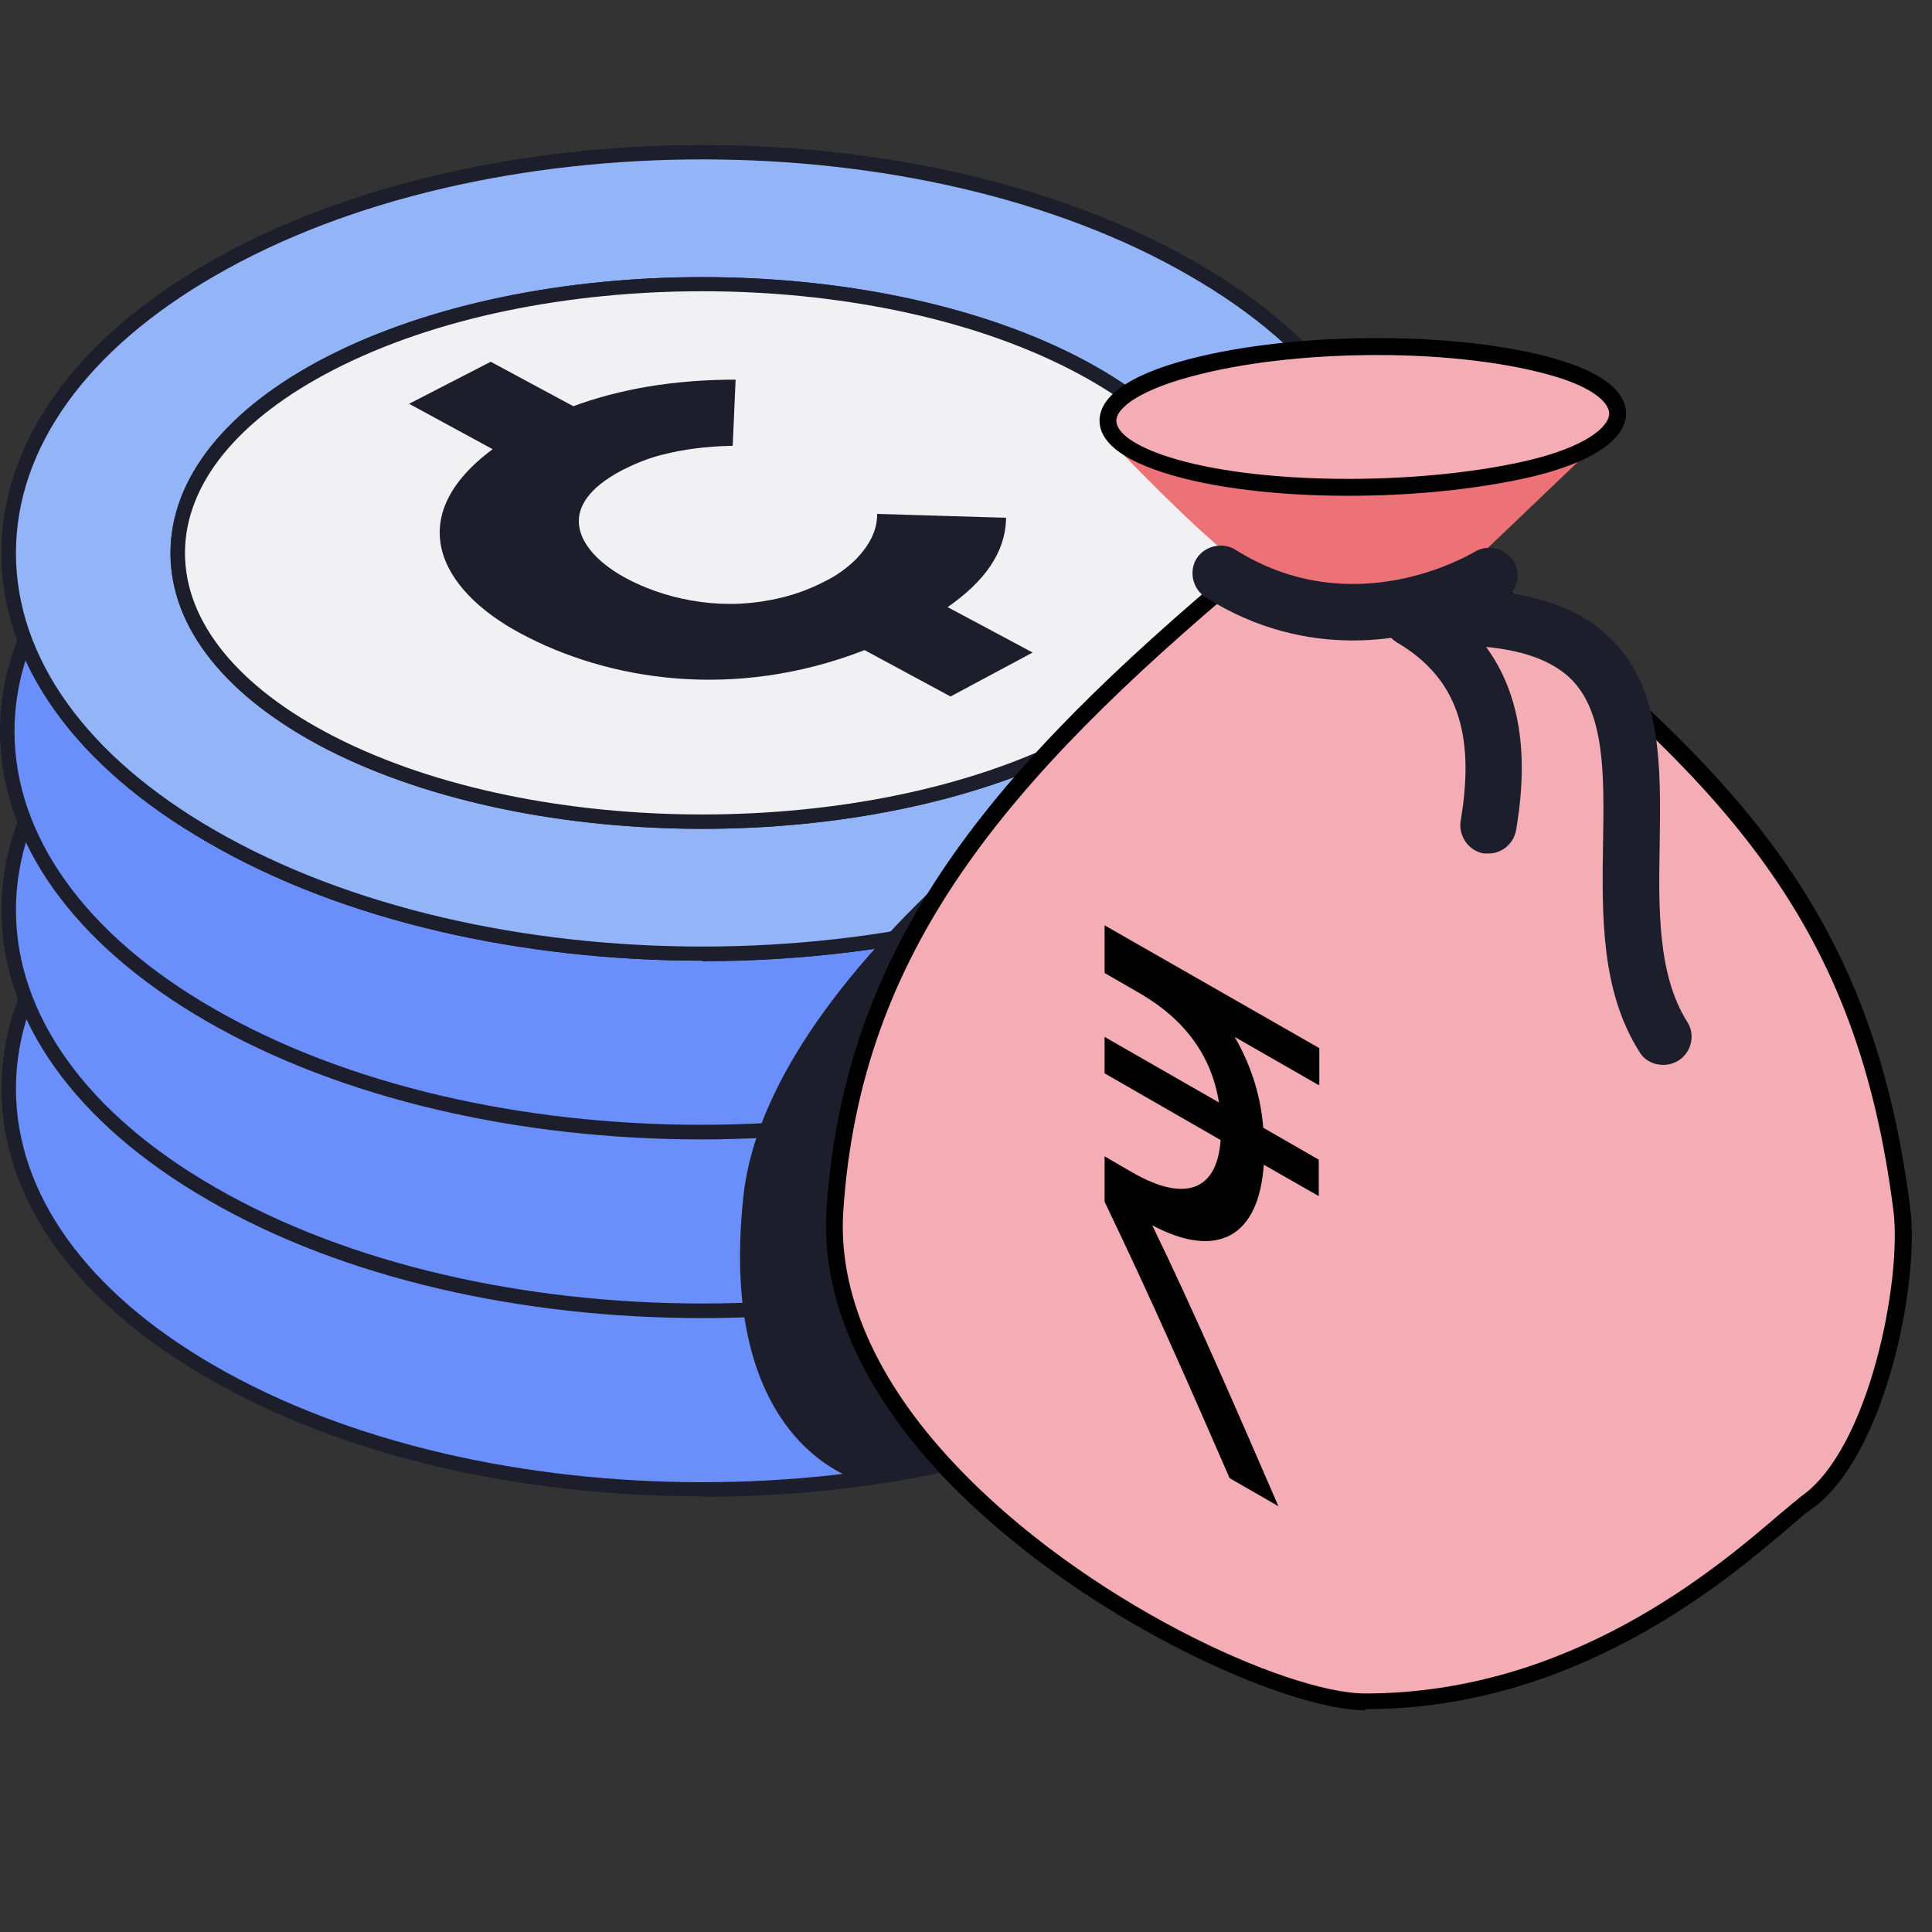 <svg width="56" height="56" viewBox="0 0 56 56" fill="none" xmlns="http://www.w3.org/2000/svg">
<rect x="0" y="0" width="56" height="56" fill="#333333" stroke="none"/>
<path d="M6.118 23.338C-1.708 27.86 -1.708 35.252 6.118 39.774C13.944 44.296 26.754 44.296 34.594 39.774C42.434 35.252 42.42 27.86 34.594 23.338C26.768 18.816 13.958 18.816 6.118 23.338Z" fill="#6B8FFA"/>
<path d="M20.356 43.372C15.162 43.372 9.968 42.238 6.02 39.942C2.17 37.73 0.042 34.748 0.042 31.556C0.042 28.364 2.17 25.382 6.02 23.156C13.93 18.592 26.796 18.592 34.706 23.156C38.556 25.382 40.684 28.364 40.684 31.556C40.684 34.748 38.556 37.73 34.706 39.956C30.758 42.238 25.564 43.386 20.37 43.386L20.356 43.372ZM20.356 20.146C15.246 20.146 10.122 21.266 6.23 23.52C2.506 25.662 0.462 28.518 0.462 31.556C0.462 34.594 2.506 37.45 6.23 39.592C14.014 44.086 26.698 44.086 34.482 39.592C38.206 37.45 40.25 34.594 40.25 31.556C40.25 28.518 38.206 25.662 34.482 23.52C30.59 21.266 25.466 20.146 20.356 20.146Z" fill="#1C1E2C"/>
<path d="M6.118 18.158C-1.708 22.68 -1.708 30.072 6.118 34.594C13.944 39.116 26.754 39.116 34.594 34.594C42.42 30.072 42.42 22.68 34.594 18.158C26.768 13.636 13.958 13.636 6.118 18.158Z" fill="#6B8FFA"/>
<path d="M20.356 38.206C15.162 38.206 9.968 37.072 6.02 34.776C2.17 32.55 0.042 29.568 0.042 26.376C0.042 23.184 2.17 20.202 6.02 17.976C13.93 13.412 26.796 13.412 34.706 17.976C38.556 20.202 40.684 23.184 40.684 26.376C40.684 29.568 38.556 32.55 34.706 34.776C30.758 37.058 25.564 38.206 20.37 38.206H20.356ZM6.23 18.34C2.506 20.482 0.462 23.338 0.462 26.376C0.462 29.414 2.506 32.27 6.23 34.412C14.014 38.906 26.698 38.906 34.482 34.412C38.206 32.27 40.25 29.414 40.25 26.376C40.25 23.338 38.206 20.482 34.482 18.34C26.698 13.846 14.014 13.846 6.23 18.34Z" fill="#1C1E2C"/>
<path d="M6.076 12.978C-1.75 17.5 -1.75 24.892 6.076 29.414C13.902 33.936 26.712 33.936 34.552 29.414C42.378 24.892 42.378 17.5 34.552 12.978C26.726 8.456 13.916 8.456 6.076 12.978Z" fill="#6B8FFA"/>
<path d="M20.314 33.026C15.12 33.026 9.926 31.878 5.978 29.596C2.128 27.37 0 24.388 0 21.196C0 18.004 2.128 15.022 5.978 12.796C13.888 8.232 26.754 8.232 34.664 12.796C38.514 15.022 40.642 18.004 40.642 21.196C40.642 24.388 38.514 27.37 34.664 29.596C30.716 31.878 25.522 33.026 20.328 33.026H20.314ZM6.188 13.16C2.464 15.316 0.42 18.172 0.42 21.196C0.42 24.22 2.464 27.09 6.188 29.232C13.972 33.726 26.656 33.726 34.454 29.232C38.178 27.09 40.222 24.234 40.222 21.196C40.222 18.158 38.178 15.302 34.454 13.16C26.67 8.666 13.986 8.666 6.188 13.16Z" fill="#1C1E2C"/>
<path d="M6.118 7.812C-1.708 12.334 -1.708 19.726 6.118 24.248C13.944 28.77 26.754 28.77 34.594 24.248C42.42 19.726 42.42 12.334 34.594 7.812C26.768 3.29 13.958 3.29 6.118 7.812Z" fill="#94B4F8"/>
<path d="M20.356 27.846C15.162 27.846 9.968 26.712 6.02 24.416C2.17 22.204 0.042 19.222 0.042 16.03C0.042 12.838 2.17 9.842 6.02 7.63C13.93 3.066 26.796 3.066 34.706 7.63C38.556 9.856 40.684 12.838 40.684 16.03C40.684 19.222 38.556 22.204 34.706 24.43C30.758 26.712 25.564 27.86 20.37 27.86L20.356 27.846ZM20.356 4.62C15.246 4.62 10.122 5.74 6.23 7.994C2.506 10.136 0.462 12.992 0.462 16.03C0.462 19.068 2.506 21.924 6.23 24.066C14.014 28.56 26.698 28.56 34.482 24.066C38.206 21.924 40.25 19.068 40.25 16.03C40.25 12.992 38.206 10.136 34.482 7.994C30.59 5.74 25.48 4.62 20.356 4.62Z" fill="#1C1E2C"/>
<path d="M6.118 7.812C-1.708 12.334 -1.708 19.726 6.118 24.248C13.944 28.77 26.754 28.77 34.594 24.248C42.42 19.726 42.42 12.334 34.594 7.812C26.768 3.29 13.958 3.29 6.118 7.812Z" fill="#94B4F8"/>
<path d="M20.356 27.846C15.162 27.846 9.968 26.712 6.02 24.416C2.17 22.204 0.042 19.222 0.042 16.03C0.042 12.838 2.17 9.842 6.02 7.63C13.93 3.066 26.796 3.066 34.706 7.63C38.556 9.856 40.684 12.838 40.684 16.03C40.684 19.222 38.556 22.204 34.706 24.43C30.758 26.712 25.564 27.86 20.37 27.86L20.356 27.846ZM20.356 4.62C15.246 4.62 10.122 5.74 6.23 7.994C2.506 10.136 0.462 12.992 0.462 16.03C0.462 19.068 2.506 21.924 6.23 24.066C14.014 28.56 26.698 28.56 34.482 24.066C38.206 21.924 40.25 19.068 40.25 16.03C40.25 12.992 38.206 10.136 34.482 7.994C30.59 5.74 25.48 4.62 20.356 4.62Z" fill="#1C1E2C"/>
<path d="M9.59 10.514C3.668 13.552 3.668 18.508 9.59 21.546C15.512 24.584 25.2 24.584 31.122 21.546C37.044 18.508 37.044 13.552 31.122 10.514C25.2 7.476 15.512 7.476 9.59 10.514Z" fill="#F1F1F3"/>
<path d="M20.356 24.024C16.422 24.024 12.488 23.254 9.492 21.728C6.552 20.216 4.942 18.2 4.942 16.03C4.942 13.86 6.566 11.83 9.492 10.332C15.484 7.266 25.228 7.266 31.22 10.332C34.16 11.844 35.77 13.86 35.77 16.03C35.77 18.2 34.146 20.23 31.22 21.728C28.224 23.254 24.29 24.024 20.356 24.024ZM20.356 8.442C16.492 8.442 12.628 9.198 9.688 10.71C6.902 12.138 5.362 14.028 5.362 16.03C5.362 18.032 6.902 19.922 9.688 21.35C15.568 24.36 25.144 24.36 31.024 21.35C33.81 19.922 35.35 18.032 35.35 16.03C35.35 14.028 33.81 12.138 31.024 10.71C28.084 9.198 24.22 8.442 20.356 8.442Z" fill="#1C1E2C"/>
<path d="M9.59 10.514C3.668 13.552 3.668 18.508 9.59 21.546C15.512 24.584 25.2 24.584 31.122 21.546C37.044 18.508 37.044 13.552 31.122 10.514C25.2 7.476 15.512 7.476 9.59 10.514Z" fill="#F1F1F3"/>
<path d="M20.356 24.024C16.422 24.024 12.488 23.254 9.492 21.728C6.552 20.216 4.942 18.2 4.942 16.03C4.942 13.86 6.566 11.83 9.492 10.332C15.484 7.266 25.228 7.266 31.22 10.332C34.16 11.844 35.77 13.86 35.77 16.03C35.77 18.2 34.146 20.23 31.22 21.728C28.224 23.254 24.29 24.024 20.356 24.024ZM20.356 8.442C16.492 8.442 12.628 9.198 9.688 10.71C6.902 12.138 5.362 14.028 5.362 16.03C5.362 18.032 6.902 19.922 9.688 21.35C15.568 24.36 25.144 24.36 31.024 21.35C33.81 19.922 35.35 18.032 35.35 16.03C35.35 14.028 33.81 12.138 31.024 10.71C28.084 9.198 24.22 8.442 20.356 8.442Z" fill="#1C1E2C"/>
<path d="M25.424 14.924C25.424 15.4 25.172 15.834 24.822 16.198C24.57 16.45 24.262 16.674 23.954 16.828C23.422 17.108 22.89 17.29 22.344 17.388C20.734 17.71 19.18 17.318 18.144 16.758C17.122 16.212 16.408 15.33 16.982 14.476C17.178 14.182 17.514 13.902 18.046 13.622C18.382 13.454 18.76 13.286 19.222 13.174C19.768 13.034 20.44 12.936 21.238 12.922L21.322 11.004C19.502 11.004 17.948 11.284 16.618 11.774L14.224 10.486L11.858 11.704L14.28 13.02C11.676 14.952 12.684 17.066 15.078 18.354C17.626 19.726 21.28 20.314 25.06 18.844L27.552 20.188L29.932 18.914L27.468 17.598C28.532 16.856 29.148 16.016 29.162 15.008L25.424 14.896V14.924Z" fill="#1C1E2C"/>
<path d="M34.44 20.02C34.44 20.02 22.33 27.37 21.546 34.692C20.762 42.014 25.018 42.952 25.018 42.952L27.622 42.518L34.426 20.02H34.44Z" fill="#1C1E2C"/>
<path d="M36.129 16.468C29.221 22.254 24.736 27.325 24.216 35.077C23.696 42.829 35.934 49.33 39.59 49.33C46.578 49.33 51.324 44.308 52.38 43.56C54.412 42.13 55.42 37.222 55.143 35.077C54.087 26.674 50.365 22.563 42.532 16.468H36.145H36.129Z" fill="#F4ADB5"/>
<path d="M39.574 49.573C37.234 49.573 31.139 46.843 27.288 42.747C24.947 40.245 23.794 37.579 23.956 35.06C24.476 27.324 28.75 22.319 35.966 16.273L36.031 16.208H42.597L42.662 16.257C50.593 22.416 54.298 26.593 55.371 35.028C55.647 37.189 54.64 42.244 52.511 43.739C52.364 43.836 52.153 44.015 51.877 44.259C50.024 45.835 45.685 49.541 39.574 49.541V49.573ZM36.21 16.712C29.14 22.644 24.947 27.568 24.444 35.093C24.281 37.465 25.386 40.001 27.645 42.406C31.399 46.42 37.315 49.086 39.574 49.086C45.506 49.086 49.748 45.462 51.552 43.917C51.844 43.674 52.072 43.479 52.218 43.365C54.185 41.984 55.127 37.108 54.884 35.109C53.843 26.869 50.203 22.757 42.434 16.712H36.21Z" fill="black"/>
<path d="M46.513 12.647L42.515 16.466L39.379 17.864C39.379 17.864 36.859 16.97 36.112 16.466C34.812 15.573 32.098 12.696 32.098 12.696L46.497 12.647H46.513Z" fill="#EC7278"/>
<path d="M48.204 30.866C47.928 30.866 47.668 30.736 47.522 30.493C46.4 28.721 46.433 26.543 46.465 24.447C46.498 22.48 46.53 20.628 45.506 19.652C44.71 18.905 43.28 18.596 41.118 18.742C40.68 18.742 40.289 18.434 40.257 17.979C40.224 17.523 40.566 17.15 41.021 17.117C43.654 16.938 45.506 17.377 46.644 18.466C48.188 19.929 48.139 22.237 48.107 24.463C48.074 26.316 48.042 28.25 48.903 29.615C49.147 29.989 49.033 30.493 48.659 30.736C48.529 30.818 48.367 30.866 48.221 30.866H48.204Z" fill="#1C1E2C"/>
<path d="M43.15 24.739C43.15 24.739 43.052 24.739 43.004 24.739C42.565 24.657 42.272 24.235 42.337 23.796C42.776 21.228 42.207 19.636 40.501 18.628C40.111 18.401 39.981 17.897 40.208 17.507C40.436 17.117 40.94 17.003 41.33 17.214C43.654 18.579 44.499 20.822 43.946 24.056C43.881 24.446 43.54 24.739 43.15 24.739Z" fill="#1C1E2C"/>
<path d="M39.216 18.564C37.916 18.564 36.437 18.255 34.942 17.312C34.568 17.068 34.454 16.564 34.682 16.191C34.925 15.817 35.429 15.703 35.803 15.931C39.232 18.092 42.596 16.077 42.743 15.996C43.117 15.768 43.62 15.882 43.864 16.256C44.108 16.63 43.978 17.133 43.604 17.377C43.49 17.442 41.67 18.564 39.216 18.564Z" fill="#1C1E2C"/>
<path d="M44.271 13.591C47.212 12.925 47.846 11.527 45.23 10.698C42.613 9.869 37.949 9.821 34.796 10.585C31.643 11.348 31.188 12.649 33.804 13.477C36.421 14.306 41.102 14.322 44.271 13.591Z" fill="#F4ADB5"/>
<path d="M39.071 14.371C37.055 14.371 35.105 14.143 33.74 13.704C32.163 13.2 31.855 12.599 31.871 12.16C31.904 11.413 32.895 10.779 34.748 10.34C37.933 9.576 42.662 9.625 45.311 10.47C46.839 10.958 47.148 11.575 47.132 12.014C47.099 12.778 46.075 13.428 44.336 13.834C42.76 14.192 40.891 14.371 39.087 14.371H39.071ZM39.916 10.291C38.144 10.291 36.324 10.47 34.861 10.828C33.025 11.267 32.358 11.835 32.358 12.193C32.358 12.55 32.911 12.941 33.886 13.249C36.373 14.046 41.005 14.094 44.222 13.363C45.978 12.957 46.628 12.372 46.644 11.998C46.644 11.64 46.108 11.234 45.165 10.941C43.816 10.519 41.898 10.291 39.932 10.291H39.916Z" fill="black"/>
<path d="M38.225 31.453L35.787 30.055C36.21 30.786 36.535 31.664 36.616 32.688L38.225 33.614V34.67L36.632 33.76C36.486 35.84 35.3 36.523 33.398 35.516C34.552 37.888 35.803 40.765 37.055 43.658L35.641 42.845C34.487 40.196 33.414 37.742 32.017 34.833V33.517L32.829 33.988C34.422 34.898 35.283 34.443 35.381 33.045L32.017 31.111V30.055L35.332 31.956C35.121 30.607 34.341 29.551 33.057 28.803L32.017 28.202V26.821L38.241 30.38V31.436L38.225 31.453Z" fill="black"/>
</svg>
